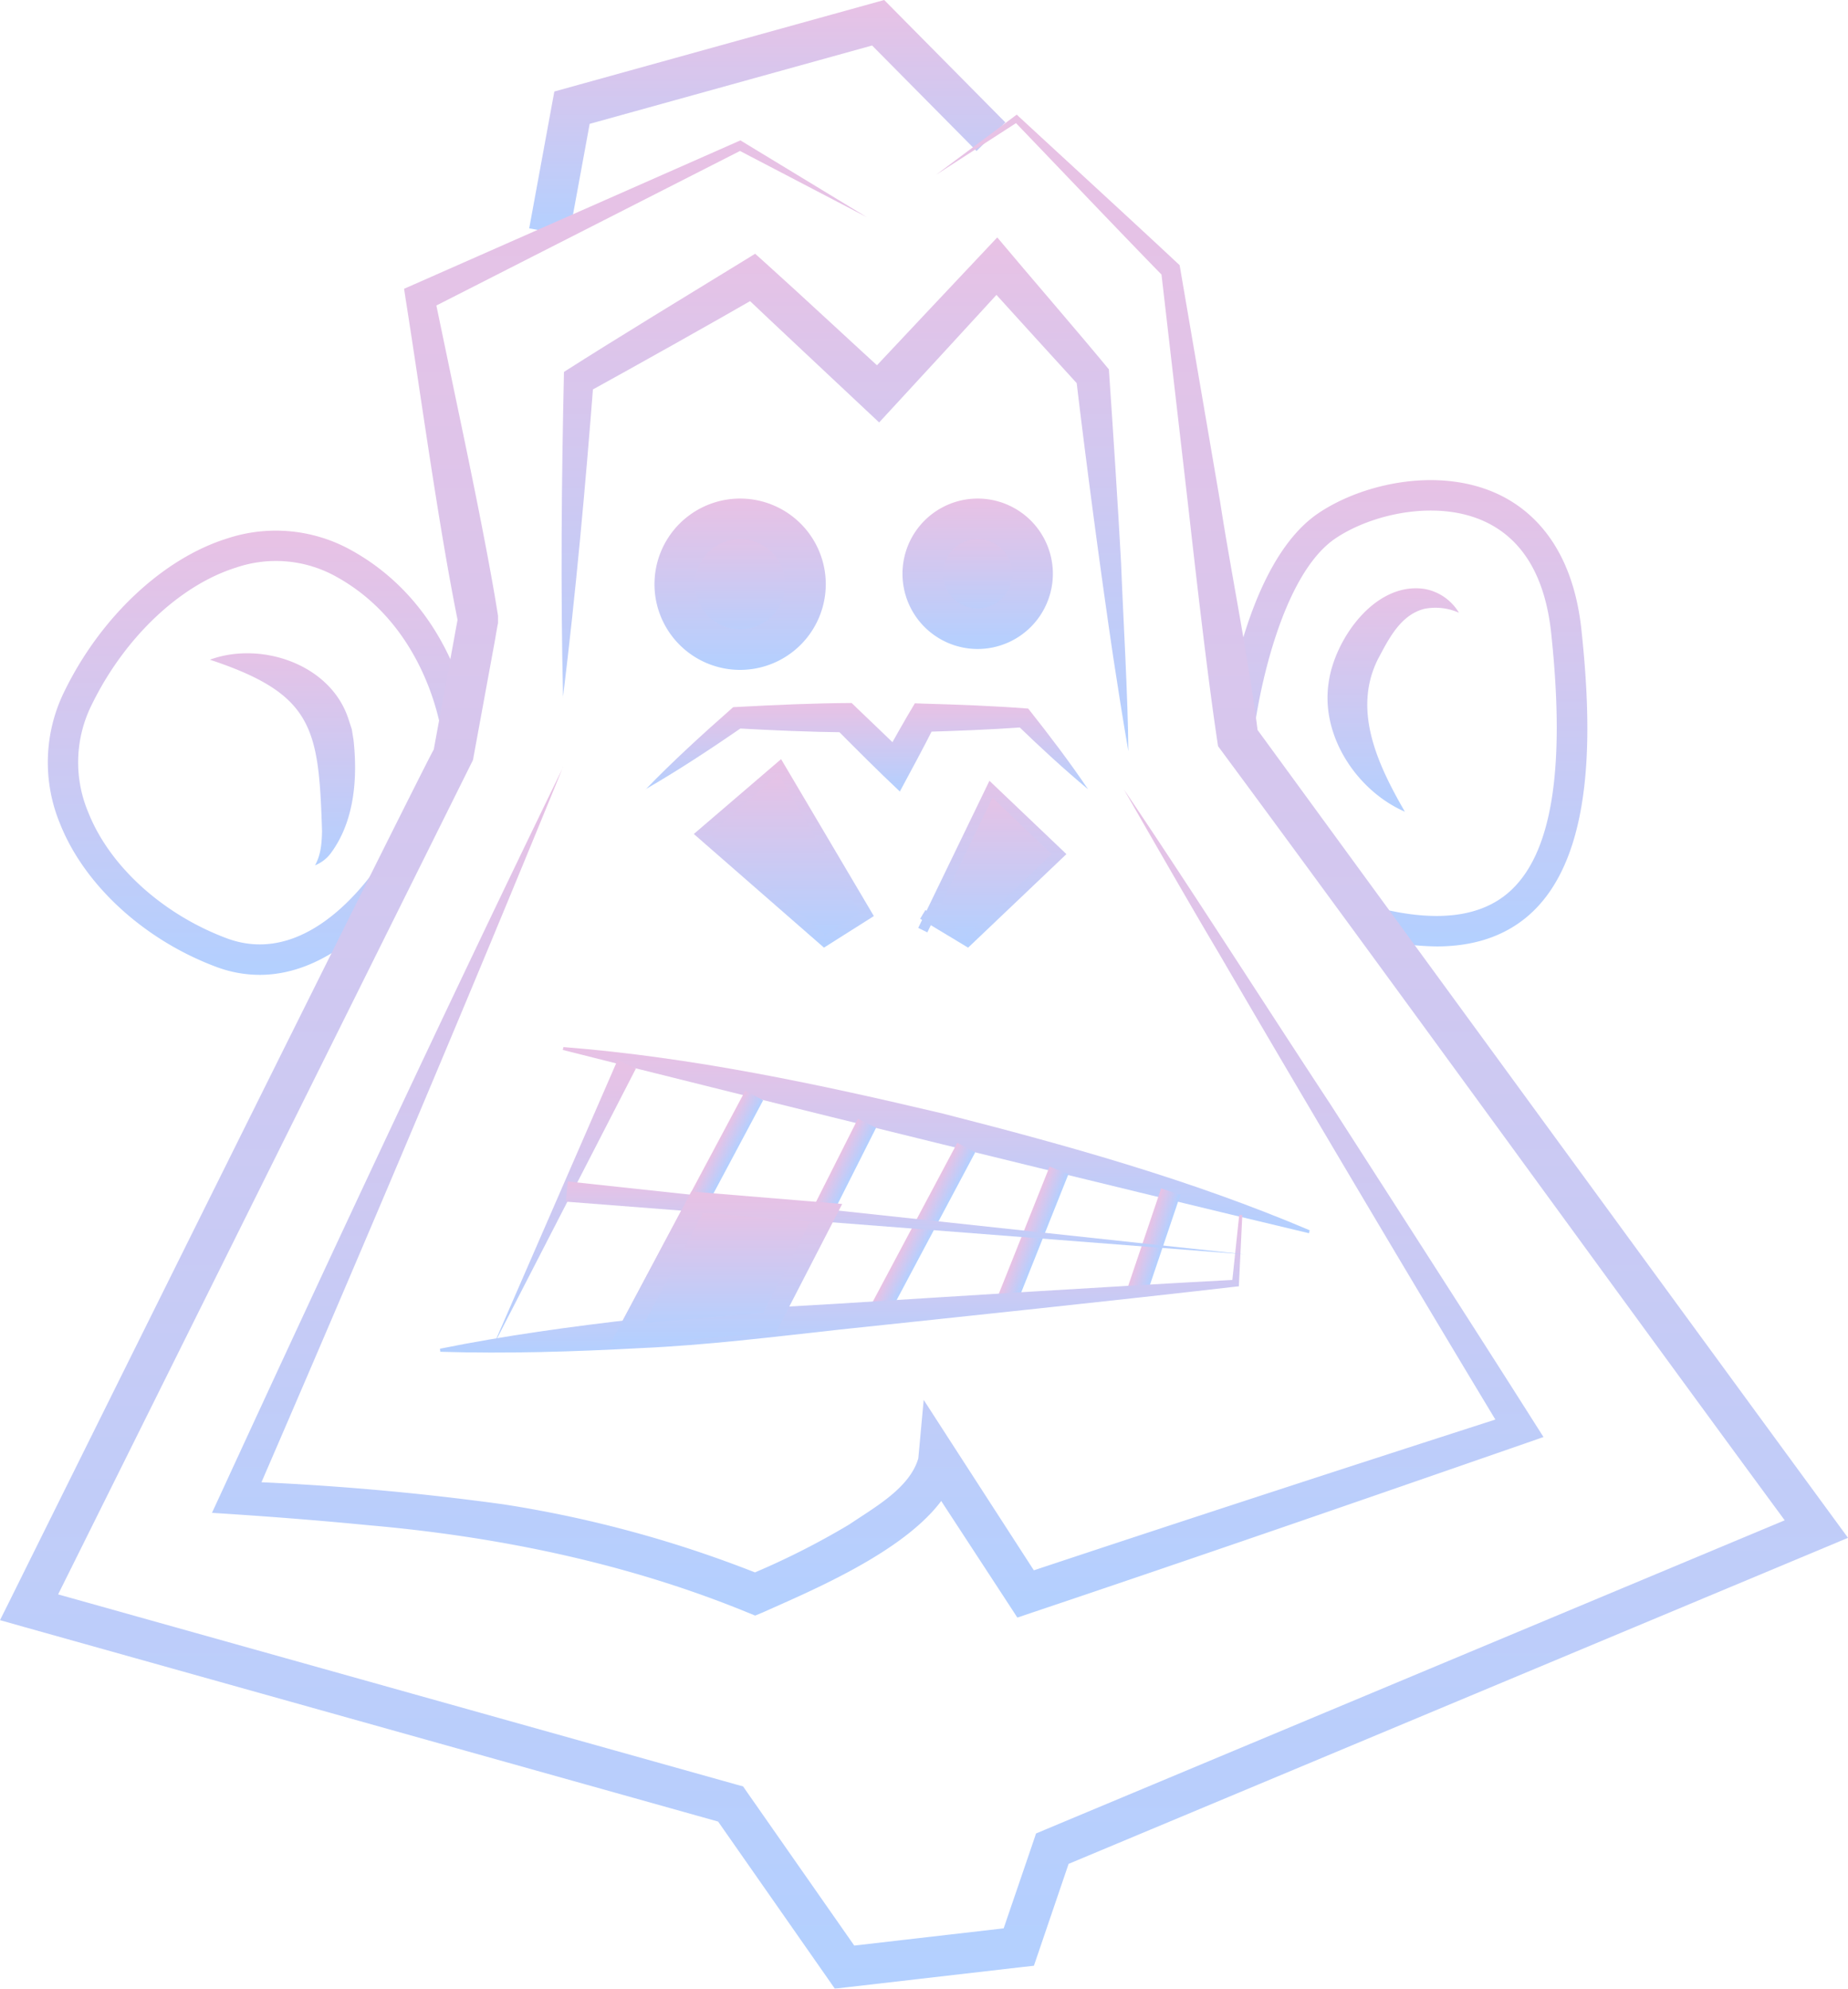 <svg xmlns="http://www.w3.org/2000/svg" xmlns:xlink="http://www.w3.org/1999/xlink" width="406.278" height="437.087" viewBox="0 0 406.278 437.087">
  <defs>
    <linearGradient id="linear-gradient" x1="0.5" x2="0.5" y2="1" gradientUnits="objectBoundingBox">
      <stop offset="0" stop-color="#b331a6"/>
      <stop offset="1" stop-color="#0061ff"/>
    </linearGradient>
  </defs>
  <g id="Capa_1" data-name="Capa 1" transform="translate(0 0)" opacity="0.3">
    <g id="Grupo_6" data-name="Grupo 6" transform="translate(0 0)">
      <path id="Caminho_1" data-name="Caminho 1" d="M60.93,51.8l-8.777-1.612,5.525-30.075L130.194,0l26.648,26.912L150.5,33.19,127.536,10,65.444,27.223Z" transform="translate(64.191 0)" fill="url(#linear-gradient)"/>
      <path id="Caminho_2" data-name="Caminho 2" d="M98.077,75.56C77.04,127.092,51.854,186.477,29.657,237.652l-3.123-5.086a582.493,582.493,0,0,1,58.425,5.064,259.211,259.211,0,0,1,57.064,15.66l-3.324-.045a169.485,169.485,0,0,0,22.308-11.2c5.577-3.77,13.273-7.986,15.17-14.523l1.182-12.85c4.662,7.228,21.1,32.637,26.034,40.266l-5.019-1.74c35.069-11.667,73.506-24.182,108.82-35.537l-1.852,5.153c-19.029-31.5-44.728-74.755-63.244-106.567-5.265-8.812-15.616-26.837-20.724-35.738,12.939,19.051,32.5,49.636,45.33,69.089,11.132,17.311,33.574,52.179,44.572,69.557l2.342,3.681-4.216,1.472c-35.091,12.18-73.193,25.364-108.284,37.143l-3.168,1.071-1.829-2.811-19.23-29.425,8.12-2.1C183,244.01,155.03,255.543,141.935,261.41l-1.629.669-1.7-.691C112.086,250.524,83.6,244.679,55.066,242.2c-11.355-1.115-22.821-1.985-34.176-2.7l2.186-4.729c23.357-50.707,50.617-109.065,75-159.147h0Z" transform="translate(25.712 93.002)" fill="url(#linear-gradient)"/>
      <path id="Caminho_3" data-name="Caminho 3" d="M55.669,124.558c-.558-23.87-.335-47.74.2-71.609,11.466-7.317,27.662-17.155,39.419-24.361l2.61-1.606,2.387,2.142c8.053,7.25,19.542,17.958,27.662,25.364l-6.291.223c8.053-8.589,21.394-22.754,29.469-31.321,7.518,8.968,17.11,20.01,24.539,29,.758,10.842,2.1,31.588,2.677,42.453.469,12.136,1.517,29.469,1.606,41.471-1.182-6.826-2.253-13.675-3.3-20.5-2.722-18.27-6.046-43.323-8.209-61.66l.892,2.075C163.106,49.4,154.071,39.5,147.78,32.536l6.291.089c-7.9,8.633-20.992,22.866-28.911,31.432L121.9,61c-8.031-7.562-19.453-18.2-27.35-25.721l5,.535c-11.333,6.536-27.484,15.571-38.772,21.8l1.606-2.677c-1.807,23.245-3.9,46.446-6.737,69.579h0Z" transform="translate(68.119 28.79)" fill="url(#linear-gradient)"/>
      <path id="Caminho_4" data-name="Caminho 4" d="M63.652,88.222c5.956-6.157,12.27-11.913,18.694-17.579l.535-.468.915-.045c8.366-.446,16.753-.825,25.119-.87,4.015,3.9,8.12,7.7,12.069,11.667l-5.242.781c2.3-4.149,4.64-8.321,7.072-12.381l1.74.067c7.741.223,15.46.491,23.178,1.093,4.573,5.778,9.035,11.623,13.162,17.735C155.428,83.671,150.208,78.83,145.1,73.9l1.562.692c-7.362.535-14.723.8-22.107,1.026l2.722-1.629c-2.432,4.886-5.176,9.9-7.763,14.723-4.8-4.506-9.548-9.28-14.166-13.92l2.253.915c-7.942-.089-15.883-.424-23.825-.87l1.45-.491C78.175,79.187,71.059,83.916,63.63,88.2h0Z" transform="translate(78.317 85.248)" fill="url(#linear-gradient)"/>
      <g id="Grupo_1" data-name="Grupo 1" transform="translate(152.535 166.849)">
        <path id="Caminho_5" data-name="Caminho 5" d="M96.155,113.886,69.14,90.306,86.34,75.56,105.5,107.974Z" transform="translate(-67.436 -73.847)" fill="url(#linear-gradient)"/>
        <path id="Caminho_6" data-name="Caminho 6" d="M96.989,116.218,68.376,91.244,87.563,74.792l20.39,34.491Zm-25.2-24.961L97.2,113.443l7.73-4.888L87,78.219Z" transform="translate(-68.376 -74.792)" fill="url(#linear-gradient)"/>
      </g>
      <g id="Grupo_2" data-name="Grupo 2" transform="translate(201.867 171.607)">
        <path id="Caminho_7" data-name="Caminho 7" d="M90.94,105.266l9.816,5.912L120.9,92.015,105.931,77.76,90.94,108.724Z" transform="translate(-89.936 -75.897)" fill="url(#linear-gradient)"/>
        <path id="Caminho_8" data-name="Caminho 8" d="M101.461,113.6l-8.2-4.939-.763,1.577-2.008-.973.852-1.76-.424-.257,1.151-1.91.25.149,13.829-28.563,16.925,16.118Zm-7.223-6.956,6.918,4.167,18.681-17.769L106.824,80.648Z" transform="translate(-90.49 -76.925)" fill="url(#linear-gradient)"/>
      </g>
      <path id="Caminho_9" data-name="Caminho 9" d="M55.616,103.172c28.331,2.231,55.86,8.1,83.388,14.612,27.417,7,54.521,14.545,80.667,25.654l-.156.647C178.557,134.359,96.262,114.148,55.46,103.8l.156-.647h0Z" transform="translate(68.262 126.961)" fill="url(#linear-gradient)"/>
      <path id="Caminho_10" data-name="Caminho 10" d="M79.975,106.316,48.61,167.262,75.96,104.42l4.015,1.9Z" transform="translate(59.83 128.524)" fill="url(#linear-gradient)"/>
      <rect id="Retângulo_1" data-name="Retângulo 1" width="59.532" height="4.462" transform="translate(135.818 292.254) rotate(-61.921)" fill="url(#linear-gradient)"/>
      <rect id="Retângulo_2" data-name="Retângulo 2" width="49.105" height="4.462" transform="translate(166.515 289.714) rotate(-63.247)" fill="url(#linear-gradient)"/>
      <rect id="Retângulo_3" data-name="Retângulo 3" width="41.256" height="4.462" transform="translate(191.078 287.595) rotate(-61.983)" fill="url(#linear-gradient)"/>
      <rect id="Retângulo_4" data-name="Retângulo 4" width="31.285" height="4.462" transform="matrix(0.371, -0.929, 0.929, 0.371, 219.144, 285.458)" fill="url(#linear-gradient)"/>
      <rect id="Retângulo_5" data-name="Retângulo 5" width="23.174" height="4.461" transform="translate(247.853 283.138) rotate(-71.317)" fill="url(#linear-gradient)"/>
      <path id="Caminho_11" data-name="Caminho 11" d="M219.751,119.735l-.736,15.036-.022.625-.669.067c-25.186,2.922-61.66,6.759-87.248,9.459-14.545,1.606-29.068,3.413-43.68,4.06-14.612.781-29.246,1.249-43.97.8l-.067-.669c14.433-2.922,28.934-4.886,43.479-6.559,14.523-1.807,29.135-2.454,43.746-3.324,25.811-1.628,62.151-3.926,87.6-5.265l-.692.692,1.584-14.969.669.045Z" transform="translate(53.369 147.318)" fill="url(#linear-gradient)"/>
      <path id="Caminho_12" data-name="Caminho 12" d="M56.172,116.4,204.99,132.417,55.77,120.839l.4-4.439Z" transform="translate(68.643 143.269)" fill="url(#linear-gradient)"/>
      <path id="Caminho_13" data-name="Caminho 13" d="M51.279,149.905a27.3,27.3,0,0,1-9.626-1.787c-15.77-5.909-28.889-17.934-34.236-31.381A35.224,35.224,0,0,1,8.392,87.52C16.334,71.271,30,58.435,44.056,54.02A34.116,34.116,0,0,1,71.471,56.6C94.823,69.556,97.9,95.58,98.022,96.682l-6.652.723c-.027-.23-2.887-23.714-23.149-34.959A27.218,27.218,0,0,0,46.061,60.4C33.7,64.289,21.569,75.8,14.4,90.461a28.326,28.326,0,0,0-.767,23.805C18.308,126.013,29.942,136.583,44,141.85c20.548,7.7,35.823-19.8,35.974-20.08l5.883,3.192C80.653,134.564,67.658,149.905,51.279,149.905Z" transform="translate(5.803 64.357)" fill="url(#linear-gradient)"/>
      <path id="Caminho_14" data-name="Caminho 14" d="M167.545,149.791a60.255,60.255,0,0,1-14.9-2.077l1.664-6.483c12.9,3.311,22.658,2.211,29-3.264,9.519-8.223,12.6-26.866,9.407-56.989-1.312-12.381-6.2-20.635-14.532-24.535-10.483-4.908-24.744-1.791-32.84,3.627-11.924,7.98-17.171,34.642-18.188,44.242l-6.652-.7c.161-1.535,4.174-37.761,21.119-49.1,9.86-6.6,26.556-10.137,39.4-4.127,7.288,3.411,16.385,11.366,18.346,29.893,2.193,20.711,3.366,49.75-11.687,62.755C182.467,147.533,175.725,149.791,167.545,149.791Z" transform="translate(148.313 58.221)" fill="url(#linear-gradient)"/>
      <g id="Grupo_3" data-name="Grupo 3" transform="translate(143.888 109.579)">
        <circle id="Elipse_1" data-name="Elipse 1" cx="14.367" cy="14.367" r="14.367" transform="translate(4.462 4.462)" fill="url(#linear-gradient)"/>
        <path id="Caminho_15" data-name="Caminho 15" d="M83.328,86.776a18.828,18.828,0,1,1,18.828-18.828A18.849,18.849,0,0,1,83.328,86.776Zm0-28.733a9.9,9.9,0,1,0,9.9,9.9A9.917,9.917,0,0,0,83.328,58.043Z" transform="translate(-64.5 -49.12)" fill="url(#linear-gradient)"/>
      </g>
      <g id="Grupo_4" data-name="Grupo 4" transform="translate(198.41 109.579)">
        <circle id="Elipse_2" data-name="Elipse 2" cx="12.069" cy="12.069" r="12.069" transform="translate(4.462 4.462)" fill="url(#linear-gradient)"/>
        <path id="Caminho_16" data-name="Caminho 16" d="M105.47,82.181A16.53,16.53,0,1,1,122,65.65,16.549,16.549,0,0,1,105.47,82.181Zm0-24.138a7.607,7.607,0,1,0,7.607,7.607A7.618,7.618,0,0,0,105.47,58.043Z" transform="translate(-88.94 -49.12)" fill="url(#linear-gradient)"/>
      </g>
      <path id="Caminho_17" data-name="Caminho 17" d="M20.7,65.763c11.132-4.082,26.435.915,30.406,12.983l.758,2.32.379,2.342c.915,8.41.223,17.869-5,24.9a8.043,8.043,0,0,1-3.458,2.655c1.338-2.432,1.472-5,1.539-7.5C44.592,80.932,43.566,73.37,20.7,65.785h0Z" transform="translate(25.478 79.22)" fill="url(#linear-gradient)"/>
      <path id="Caminho_18" data-name="Caminho 18" d="M147.834,107.063c-10.44-4.551-18.494-16.508-16.776-28.242,1.249-9.548,10.15-22.331,21.059-20.724a11.079,11.079,0,0,1,7.607,5.242,12.615,12.615,0,0,0-7.674-.848c-5.22,1.383-7.763,6.581-10.173,11.109-5.555,11.2-.089,23,5.956,33.462Z" transform="translate(161.024 71.338)" fill="url(#linear-gradient)"/>
      <path id="Caminho_19" data-name="Caminho 19" d="M205.816,24.5l17.267-12.872.446-.335.446.424c8.7,8.053,26.234,24.115,34.868,32.213l.491.446.134.758,8.767,51.22c2.342,15.237,6.581,36.206,8.366,51.264l-.825-2.03C311.981,195.155,366.19,269.4,402.931,319.523l3.346,4.573-5.22,2.186L233.077,396.531l2.5-2.677-7.362,21.617-.915,2.677-2.811.312-38.3,4.417-2.655.312L182.013,421l-25.052-35.849,2.454,1.74L5.2,343.661,0,342.188l2.409-4.819c-.245.468,95.145-191.739,92.936-186.452l4.6-25.052c.112-.692.669-3.592.781-4.306v-.089h0v1.495l-.045-.2c-4.305-21.282-8.053-49.145-11.466-70.695l-.379-2.5,2.142-.937,71.3-31.455.513-.223.424.268,27.372,16.62L162.2,19.031l.937.022L93.695,54.39l1.762-3.435,5.2,24.941c2.722,12.939,6.826,32.771,8.834,45.553v1.629c-.178.714-.647,3.636-.8,4.417l-4.6,25.052a2.665,2.665,0,0,1-.4,1.182L10.373,341.363l-2.789-6.291,154.239,43.233,1.539.424.915,1.316,25.052,35.849-4.172-1.874,38.3-4.417-3.7,2.989c.312-1.026,7.964-23.267,8.009-23.513l1.852-.781L397.6,318.051l-1.874,6.759c-37.143-50.372-90.594-124.257-127.291-173.826l-.647-.87-.178-1.16c-2.231-14.947-4.662-36.362-6.38-51.554l-5.956-51.621.6,1.2c-8.276-8.433-24.718-25.721-32.9-34.221l.915.067-18.092,11.69h0Z" transform="translate(0 13.897)" fill="url(#linear-gradient)"/>
      <g id="Grupo_5" data-name="Grupo 5" transform="translate(133.903 261.878)">
        <path id="Caminho_20" data-name="Caminho 20" d="M77.252,118.44l28.354,2.342L93.18,144.875,61.77,147.53Z" transform="translate(-57.875 -116.098)" fill="url(#linear-gradient)"/>
        <path id="Caminho_21" data-name="Caminho 21" d="M60.024,151.392l18.1-34,33.15,2.737-14.525,28.16Zm20.657-29.315L67.814,146.255l26.1-2.206,10.326-20.026Z" transform="translate(-60.024 -117.39)" fill="url(#linear-gradient)"/>
      </g>
    </g>
  </g>
</svg>
